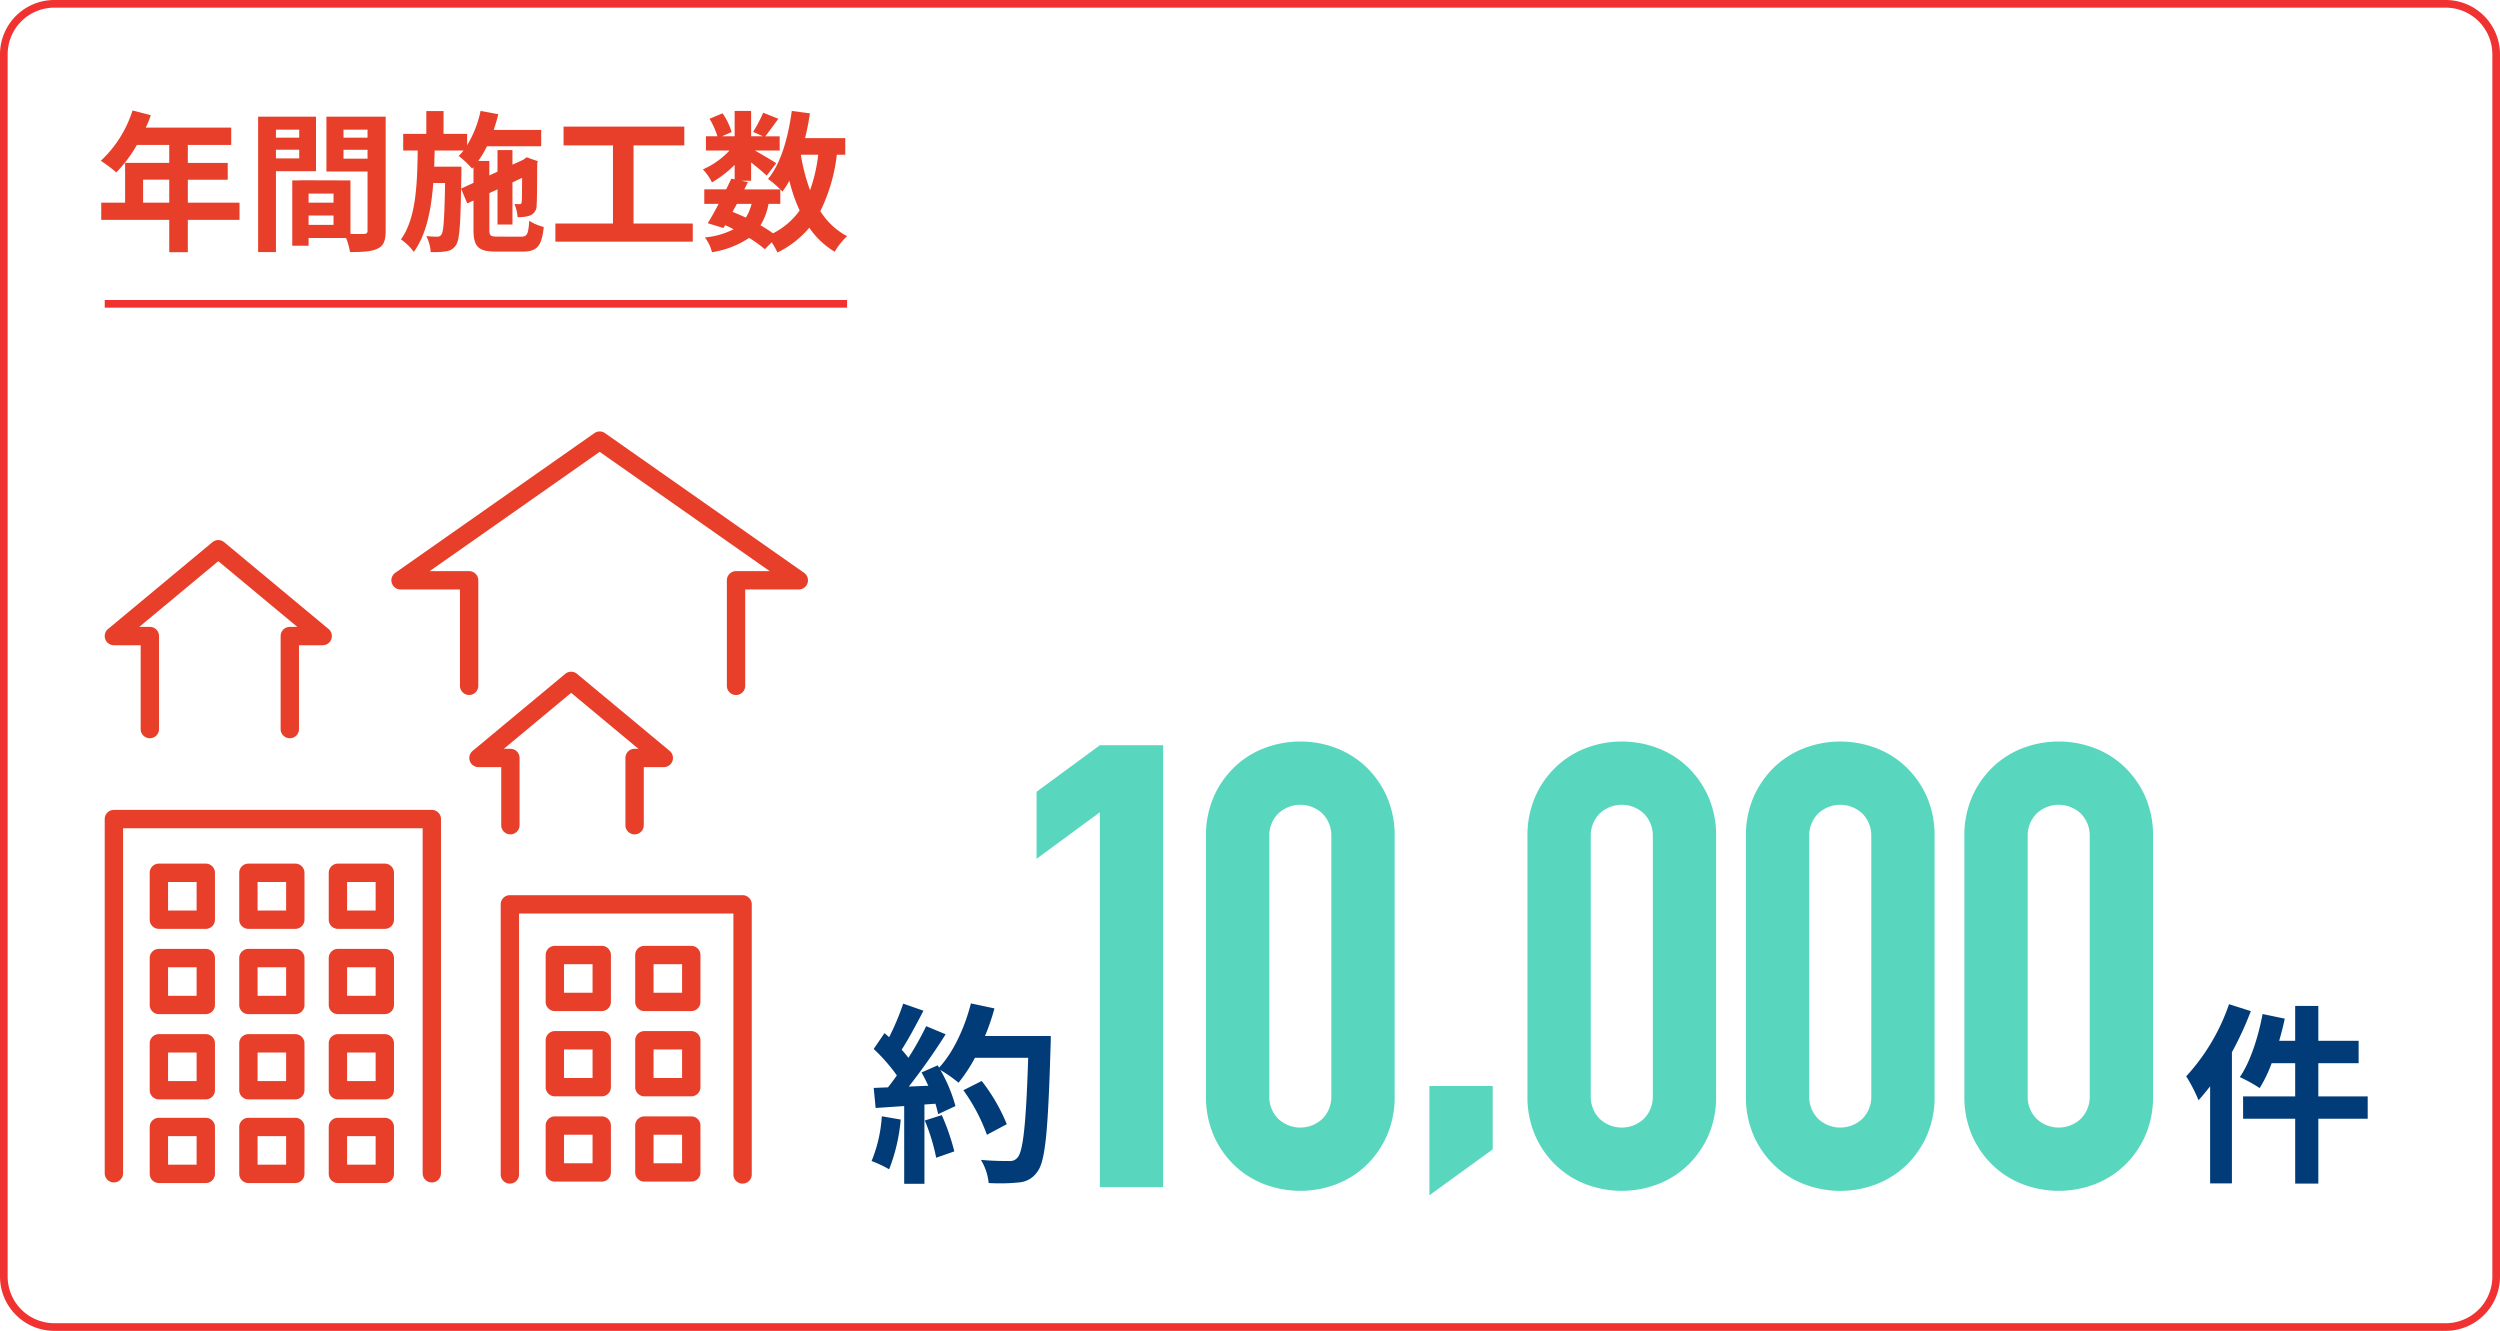<svg xmlns="http://www.w3.org/2000/svg" width="463.156" height="246.557" viewBox="0 0 463.156 246.557">
  <g id="グループ_7085" data-name="グループ 7085" transform="translate(-154.081 -1434.48)">
    <path id="パス_20788" data-name="パス 20788" d="M226.009,1006.652a1.7,1.7,0,0,1-1.7-1.7V941.033h-55.5v63.918a1.7,1.7,0,1,1-3.4,0V939.333a1.7,1.7,0,0,1,1.7-1.7h58.9a1.7,1.7,0,0,1,1.7,1.7v65.618A1.7,1.7,0,0,1,226.009,1006.652Z" transform="translate(8.072 646.891)" fill="#e83f2a"/>
    <path id="パス_20789" data-name="パス 20789" d="M184.132,959.673h-8.688a1.7,1.7,0,0,1-1.7-1.7v-8.688a1.7,1.7,0,0,1,1.7-1.7h8.688a1.7,1.7,0,0,1,1.7,1.7v8.688A1.7,1.7,0,0,1,184.132,959.673Zm-6.987-3.4h5.286v-5.286h-5.286Z" transform="translate(8.072 646.891)" fill="#e83f2a"/>
    <path id="パス_20790" data-name="パス 20790" d="M184.132,975.469h-8.688a1.7,1.7,0,0,1-1.7-1.7v-8.687a1.7,1.7,0,0,1,1.7-1.7h8.688a1.7,1.7,0,0,1,1.7,1.7v8.687A1.7,1.7,0,0,1,184.132,975.469Zm-6.987-3.4h5.286v-5.286h-5.286Z" transform="translate(8.072 646.891)" fill="#e83f2a"/>
    <path id="パス_20791" data-name="パス 20791" d="M184.132,991.264h-8.688a1.7,1.7,0,0,1-1.7-1.7v-8.687a1.7,1.7,0,0,1,1.7-1.7h8.688a1.7,1.7,0,0,1,1.7,1.7v8.687A1.7,1.7,0,0,1,184.132,991.264Zm-6.987-3.4h5.286v-5.286h-5.286Z" transform="translate(8.072 646.891)" fill="#e83f2a"/>
    <path id="パス_20792" data-name="パス 20792" d="M200.717,959.673h-8.688a1.7,1.7,0,0,1-1.7-1.7v-8.688a1.7,1.7,0,0,1,1.7-1.7h8.688a1.7,1.7,0,0,1,1.7,1.7v8.688A1.7,1.7,0,0,1,200.717,959.673Zm-6.987-3.4h5.286v-5.286H193.73Z" transform="translate(8.072 646.891)" fill="#e83f2a"/>
    <path id="パス_20793" data-name="パス 20793" d="M200.717,975.469h-8.688a1.7,1.7,0,0,1-1.7-1.7v-8.687a1.7,1.7,0,0,1,1.7-1.7h8.688a1.7,1.7,0,0,1,1.7,1.7v8.687A1.7,1.7,0,0,1,200.717,975.469Zm-6.987-3.4h5.286v-5.286H193.73Z" transform="translate(8.072 646.891)" fill="#e83f2a"/>
    <path id="パス_20794" data-name="パス 20794" d="M200.717,991.264h-8.688a1.7,1.7,0,0,1-1.7-1.7v-8.687a1.7,1.7,0,0,1,1.7-1.7h8.688a1.7,1.7,0,0,1,1.7,1.7v8.687A1.7,1.7,0,0,1,200.717,991.264Zm-6.987-3.4h5.286v-5.286H193.73Z" transform="translate(8.072 646.891)" fill="#e83f2a"/>
    <path id="パス_20795" data-name="パス 20795" d="M217.3,959.673h-8.687a1.7,1.7,0,0,1-1.7-1.7v-8.688a1.7,1.7,0,0,1,1.7-1.7H217.3a1.7,1.7,0,0,1,1.7,1.7v8.688A1.7,1.7,0,0,1,217.3,959.673Zm-6.987-3.4H215.6v-5.286h-5.287Z" transform="translate(8.072 646.891)" fill="#e83f2a"/>
    <path id="パス_20796" data-name="パス 20796" d="M217.3,975.469h-8.687a1.7,1.7,0,0,1-1.7-1.7v-8.687a1.7,1.7,0,0,1,1.7-1.7H217.3a1.7,1.7,0,0,1,1.7,1.7v8.687A1.7,1.7,0,0,1,217.3,975.469Zm-6.987-3.4H215.6v-5.286h-5.287Z" transform="translate(8.072 646.891)" fill="#e83f2a"/>
    <path id="パス_20797" data-name="パス 20797" d="M217.3,991.264h-8.687a1.7,1.7,0,0,1-1.7-1.7v-8.687a1.7,1.7,0,0,1,1.7-1.7H217.3a1.7,1.7,0,0,1,1.7,1.7v8.687A1.7,1.7,0,0,1,217.3,991.264Zm-6.987-3.4H215.6v-5.286h-5.287Z" transform="translate(8.072 646.891)" fill="#e83f2a"/>
    <path id="パス_20798" data-name="パス 20798" d="M184.132,1006.762h-8.688a1.7,1.7,0,0,1-1.7-1.7v-8.688a1.7,1.7,0,0,1,1.7-1.7h8.688a1.7,1.7,0,0,1,1.7,1.7v8.688A1.7,1.7,0,0,1,184.132,1006.762Zm-6.987-3.4h5.286v-5.285h-5.286Z" transform="translate(8.072 646.891)" fill="#e83f2a"/>
    <path id="パス_20799" data-name="パス 20799" d="M200.717,1006.762h-8.688a1.7,1.7,0,0,1-1.7-1.7v-8.688a1.7,1.7,0,0,1,1.7-1.7h8.688a1.7,1.7,0,0,1,1.7,1.7v8.688A1.7,1.7,0,0,1,200.717,1006.762Zm-6.987-3.4h5.286v-5.285H193.73Z" transform="translate(8.072 646.891)" fill="#e83f2a"/>
    <path id="パス_20800" data-name="パス 20800" d="M217.3,1006.762h-8.687a1.7,1.7,0,0,1-1.7-1.7v-8.688a1.7,1.7,0,0,1,1.7-1.7H217.3a1.7,1.7,0,0,1,1.7,1.7v8.688A1.7,1.7,0,0,1,217.3,1006.762Zm-6.987-3.4H215.6v-5.285h-5.287Z" transform="translate(8.072 646.891)" fill="#e83f2a"/>
    <path id="パス_20801" data-name="パス 20801" d="M283.581,1006.871a1.7,1.7,0,0,1-1.7-1.7V956.833H242.168v48.337a1.7,1.7,0,1,1-3.4,0V955.133a1.7,1.7,0,0,1,1.7-1.7h43.114a1.7,1.7,0,0,1,1.7,1.7v50.037A1.7,1.7,0,0,1,283.581,1006.871Z" transform="translate(8.072 646.891)" fill="#e83f2a"/>
    <path id="パス_20802" data-name="パス 20802" d="M257.49,974.906H248.8a1.7,1.7,0,0,1-1.7-1.7v-8.688a1.7,1.7,0,0,1,1.7-1.7h8.688a1.7,1.7,0,0,1,1.7,1.7v8.688A1.7,1.7,0,0,1,257.49,974.906Zm-6.987-3.4h5.286v-5.286H250.5Z" transform="translate(8.072 646.891)" fill="#e83f2a"/>
    <path id="パス_20803" data-name="パス 20803" d="M257.49,990.7H248.8a1.7,1.7,0,0,1-1.7-1.7v-8.688a1.7,1.7,0,0,1,1.7-1.7h8.688a1.7,1.7,0,0,1,1.7,1.7V989A1.7,1.7,0,0,1,257.49,990.7Zm-6.987-3.4h5.286v-5.286H250.5Z" transform="translate(8.072 646.891)" fill="#e83f2a"/>
    <path id="パス_20804" data-name="パス 20804" d="M257.49,1006.5H248.8a1.7,1.7,0,0,1-1.7-1.7v-8.688a1.7,1.7,0,0,1,1.7-1.7h8.688a1.7,1.7,0,0,1,1.7,1.7v8.688A1.7,1.7,0,0,1,257.49,1006.5Zm-6.987-3.4h5.286V997.81H250.5Z" transform="translate(8.072 646.891)" fill="#e83f2a"/>
    <path id="パス_20805" data-name="パス 20805" d="M274.075,974.906h-8.688a1.7,1.7,0,0,1-1.7-1.7v-8.688a1.7,1.7,0,0,1,1.7-1.7h8.688a1.7,1.7,0,0,1,1.7,1.7v8.688A1.7,1.7,0,0,1,274.075,974.906Zm-6.987-3.4h5.286v-5.286h-5.286Z" transform="translate(8.072 646.891)" fill="#e83f2a"/>
    <path id="パス_20806" data-name="パス 20806" d="M274.075,990.7h-8.688a1.7,1.7,0,0,1-1.7-1.7v-8.688a1.7,1.7,0,0,1,1.7-1.7h8.688a1.7,1.7,0,0,1,1.7,1.7V989A1.7,1.7,0,0,1,274.075,990.7Zm-6.987-3.4h5.286v-5.286h-5.286Z" transform="translate(8.072 646.891)" fill="#e83f2a"/>
    <path id="パス_20807" data-name="パス 20807" d="M274.075,1006.5h-8.688a1.7,1.7,0,0,1-1.7-1.7v-8.688a1.7,1.7,0,0,1,1.7-1.7h8.688a1.7,1.7,0,0,1,1.7,1.7v8.688A1.7,1.7,0,0,1,274.075,1006.5Zm-6.987-3.4h5.286V997.81h-5.286Z" transform="translate(8.072 646.891)" fill="#e83f2a"/>
    <path id="パス_20823" data-name="パス 20823" d="M599.111,1034.146H156.062a10.066,10.066,0,0,1-10.053-10.054V797.643a10.065,10.065,0,0,1,10.053-10.054H599.111a10.065,10.065,0,0,1,10.054,10.054v226.449A10.066,10.066,0,0,1,599.111,1034.146ZM156.062,789.006a8.647,8.647,0,0,0-8.636,8.637v226.449a8.646,8.646,0,0,0,8.636,8.636H599.111a8.647,8.647,0,0,0,8.637-8.636V797.643a8.647,8.647,0,0,0-8.637-8.637Z" transform="translate(8.072 646.891)" fill="#f03230"/>
    <path id="パス_20824" data-name="パス 20824" d="M349.771,1007.518V938.07l-11.728,8.623V934.275l11.728-8.623H361.5v81.866Z" transform="translate(8.072 646.891)" fill="#58d6be"/>
    <path id="パス_20825" data-name="パス 20825" d="M369.432,942.554a17.853,17.853,0,0,1,1.437-7.359,17.22,17.22,0,0,1,3.852-5.519,16.57,16.57,0,0,1,5.576-3.507,18.713,18.713,0,0,1,13.224,0,16.609,16.609,0,0,1,5.576,3.507,17.264,17.264,0,0,1,3.851,5.519,17.885,17.885,0,0,1,1.438,7.359v48.062a17.877,17.877,0,0,1-1.438,7.358,17.221,17.221,0,0,1-3.851,5.519,16.579,16.579,0,0,1-5.576,3.507,18.714,18.714,0,0,1-13.224,0,16.54,16.54,0,0,1-5.576-3.507,17.177,17.177,0,0,1-3.852-5.519,17.845,17.845,0,0,1-1.437-7.358Zm11.728,48.062a5.79,5.79,0,0,0,1.61,4.2,5.974,5.974,0,0,0,8.278,0,5.8,5.8,0,0,0,1.609-4.2V942.554a5.807,5.807,0,0,0-1.609-4.2,5.972,5.972,0,0,0-8.278,0,5.8,5.8,0,0,0-1.61,4.2Z" transform="translate(8.072 646.891)" fill="#58d6be"/>
    <path id="パス_20826" data-name="パス 20826" d="M410.824,1009.025V988.79h11.728v11.728Z" transform="translate(8.072 646.891)" fill="#58d6be"/>
    <path id="パス_20827" data-name="パス 20827" d="M428.989,942.554a17.853,17.853,0,0,1,1.438-7.359,17.233,17.233,0,0,1,3.851-5.519,16.59,16.59,0,0,1,5.576-3.507,18.713,18.713,0,0,1,13.224,0,16.59,16.59,0,0,1,5.576,3.507,17.251,17.251,0,0,1,3.852,5.519,17.886,17.886,0,0,1,1.437,7.359v48.062a17.878,17.878,0,0,1-1.437,7.358,17.208,17.208,0,0,1-3.852,5.519,16.559,16.559,0,0,1-5.576,3.507,18.714,18.714,0,0,1-13.224,0,16.559,16.559,0,0,1-5.576-3.507,17.19,17.19,0,0,1-3.851-5.519,17.845,17.845,0,0,1-1.438-7.358Zm11.729,48.062a5.794,5.794,0,0,0,1.609,4.2,5.974,5.974,0,0,0,8.278,0,5.8,5.8,0,0,0,1.61-4.2V942.554a5.8,5.8,0,0,0-1.61-4.2,5.972,5.972,0,0,0-8.278,0,5.8,5.8,0,0,0-1.609,4.2Z" transform="translate(8.072 646.891)" fill="#58d6be"/>
    <path id="パス_20828" data-name="パス 20828" d="M469.462,942.554A17.853,17.853,0,0,1,470.9,935.2a17.236,17.236,0,0,1,3.852-5.519,16.58,16.58,0,0,1,5.576-3.507,18.713,18.713,0,0,1,13.224,0,16.6,16.6,0,0,1,5.576,3.507,17.268,17.268,0,0,1,3.852,5.519,17.885,17.885,0,0,1,1.437,7.359v48.062a17.877,17.877,0,0,1-1.437,7.358,17.224,17.224,0,0,1-3.852,5.519,16.569,16.569,0,0,1-5.576,3.507,18.714,18.714,0,0,1-13.224,0,16.549,16.549,0,0,1-5.576-3.507,17.192,17.192,0,0,1-3.852-5.519,17.845,17.845,0,0,1-1.437-7.358Zm11.728,48.062a5.794,5.794,0,0,0,1.61,4.2,5.974,5.974,0,0,0,8.278,0,5.8,5.8,0,0,0,1.609-4.2V942.554a5.807,5.807,0,0,0-1.609-4.2,5.972,5.972,0,0,0-8.278,0,5.8,5.8,0,0,0-1.61,4.2Z" transform="translate(8.072 646.891)" fill="#58d6be"/>
    <path id="パス_20829" data-name="パス 20829" d="M509.934,942.554a17.853,17.853,0,0,1,1.437-7.359,17.219,17.219,0,0,1,3.852-5.519,16.57,16.57,0,0,1,5.576-3.507,18.711,18.711,0,0,1,13.223,0,16.6,16.6,0,0,1,5.577,3.507,17.264,17.264,0,0,1,3.851,5.519,17.885,17.885,0,0,1,1.438,7.359v48.062a17.877,17.877,0,0,1-1.438,7.358,17.221,17.221,0,0,1-3.851,5.519,16.573,16.573,0,0,1-5.577,3.507,18.712,18.712,0,0,1-13.223,0,16.539,16.539,0,0,1-5.576-3.507,17.176,17.176,0,0,1-3.852-5.519,17.845,17.845,0,0,1-1.437-7.358Zm11.728,48.062a5.794,5.794,0,0,0,1.609,4.2,5.976,5.976,0,0,0,8.279,0,5.8,5.8,0,0,0,1.609-4.2V942.554a5.807,5.807,0,0,0-1.609-4.2,5.973,5.973,0,0,0-8.279,0,5.8,5.8,0,0,0-1.609,4.2Z" transform="translate(8.072 646.891)" fill="#58d6be"/>
    <path id="パス_20830" data-name="パス 20830" d="M563,974.913a60.514,60.514,0,0,1-3.5,7.611v24.3h-4.038V988.85c-.715.893-1.43,1.786-2.145,2.572a28.955,28.955,0,0,0-2.287-4.431,37.814,37.814,0,0,0,7.934-13.365Zm21.656,19.94h-9.148v12.007h-4.288V994.853h-9.65v-4.145h9.65v-6.147h-4.361a25.064,25.064,0,0,1-2.215,4.61,27.606,27.606,0,0,0-3.681-2.037c1.929-2.787,3.4-7.326,4.217-11.686l4.11.858c-.286,1.394-.644,2.752-1.037,4.11h2.967v-6.468h4.288v6.468h7.468v4.145h-7.468v6.147h9.148Z" transform="translate(8.072 646.891)" fill="#013c78"/>
    <path id="パス_20831" data-name="パス 20831" d="M312.877,995a32.971,32.971,0,0,1-2.145,9.22,20.938,20.938,0,0,0-3.252-1.537,25.932,25.932,0,0,0,1.895-8.29Zm27.8-15.474s0,1.43-.036,1.966c-.464,15.652-.965,21.3-2.466,23.193a4.43,4.43,0,0,1-3.431,1.965,34.211,34.211,0,0,1-5.574.107,10.155,10.155,0,0,0-1.43-4.288c2.252.214,4.288.214,5.253.214a1.762,1.762,0,0,0,1.5-.608c1.072-1.107,1.608-6.324,2-18.51h-9.863a29.424,29.424,0,0,1-3.038,4.609,27.271,27.271,0,0,0-3.36-2.358,28.443,28.443,0,0,1,2.788,6.683L319.81,994a19.44,19.44,0,0,0-.5-1.93l-2.038.142V1006.9h-3.751v-14.4l-5.29.357-.357-3.717,2.645-.107c.536-.679,1.107-1.429,1.643-2.215a33.6,33.6,0,0,0-4.288-4.9l2-2.931.857.751a47.307,47.307,0,0,0,2.61-6.218l3.752,1.322c-1.286,2.466-2.752,5.218-4.038,7.219.465.5.893,1.036,1.251,1.5a55.977,55.977,0,0,0,3.287-5.861l3.609,1.5a114.8,114.8,0,0,1-6.825,9.684l3.609-.143c-.393-.857-.822-1.715-1.251-2.466l3-1.322.25.429c2.645-2.823,4.753-7.4,5.9-11.9l4.36.929a41.053,41.053,0,0,1-1.751,5.11Zm-20.191,14.652a40.77,40.77,0,0,1,2.323,6.719l-3.36,1.178a36.338,36.338,0,0,0-2.108-6.9Zm8.363,3.645a33.827,33.827,0,0,0-4.361-8.255l3.395-1.715a33.635,33.635,0,0,1,4.646,8.005Z" transform="translate(8.072 646.891)" fill="#013c78"/>
    <path id="パス_20885" data-name="パス 20885" d="M199.7,924.361a1.7,1.7,0,0,1-1.7-1.7V905.427a1.7,1.7,0,0,1,1.7-1.7h1.388L186.45,891.554l-14.636,12.172h1.956a1.7,1.7,0,0,1,1.7,1.7v17.234a1.7,1.7,0,0,1-3.4,0V907.127h-4.96a1.7,1.7,0,0,1-1.087-3.008l19.34-16.085a1.7,1.7,0,0,1,2.175,0l19.34,16.085a1.7,1.7,0,0,1-1.087,3.008H201.4v15.534A1.7,1.7,0,0,1,199.7,924.361Z" transform="translate(8.072 646.891)" fill="#e83f2a"/>
    <path id="パス_20886" data-name="パス 20886" d="M263.576,942.169a1.7,1.7,0,0,1-1.7-1.7V928.009a1.7,1.7,0,0,1,1.7-1.7h.7L251.82,915.946l-12.459,10.362h1.205a1.7,1.7,0,0,1,1.7,1.7v12.459a1.7,1.7,0,1,1-3.4,0V929.709h-4.21a1.7,1.7,0,0,1-1.087-3.008l17.163-14.275a1.7,1.7,0,0,1,2.175,0L270.071,926.7a1.7,1.7,0,0,1-1.087,3.008h-3.707v10.759A1.7,1.7,0,0,1,263.576,942.169Z" transform="translate(8.072 646.891)" fill="#e83f2a"/>
    <path id="パス_20887" data-name="パス 20887" d="M282.369,916.347a1.7,1.7,0,0,1-1.7-1.7V895.1a1.7,1.7,0,0,1,1.7-1.7h6.236l-31.5-22.1-31.5,22.1h7.316a1.7,1.7,0,0,1,1.7,1.7v19.542a1.7,1.7,0,0,1-3.4,0V896.8h-11a1.7,1.7,0,0,1-.977-3.093l36.886-25.878a1.7,1.7,0,0,1,1.955,0l36.886,25.878a1.7,1.7,0,0,1-.977,3.093H284.07v17.842A1.7,1.7,0,0,1,282.369,916.347Z" transform="translate(8.072 646.891)" fill="#e83f2a"/>
    <path id="パス_21031" data-name="パス 21031" d="M190.384,828.324h-9.576v5.991h-3.445v-5.991h-12.6v-3.192h4.423v-7.364h8.176v-3.332h-5.992a25.088,25.088,0,0,1-3.808,5.1,25.884,25.884,0,0,0-2.883-2.157,21.6,21.6,0,0,0,5.88-9.323l3.387.867a17.747,17.747,0,0,1-.924,2.3h15.821v3.22h-8.036v3.332H188.2v3.107h-7.391v4.257h9.576Zm-13.021-3.192v-4.257H172.52v4.257Z" transform="translate(8.072 646.891)" fill="#e83f2a"/>
    <path id="パス_21032" data-name="パス 21032" d="M197.132,819.308v14.98h-3.305V809.2h10.725v10.108Zm0-7.7v1.485h4.311v-1.485Zm4.311,5.321v-1.6h-4.311v1.6Zm16.016,13.411c0,1.792-.363,2.772-1.483,3.3-1.092.56-2.716.644-5.124.644a12.259,12.259,0,0,0-.729-2.6H203.18v1.427h-3.025v-12.1h1.372v-.028l9.409.028v9.912c1.091.028,2.127.028,2.492,0,.5,0,.672-.168.672-.616V819.364h-7.617V809.2h10.976Zm-9.659-6.887h-4.62v1.68h4.62Zm0,5.8v-1.736h-4.62v1.736Zm1.847-17.641v1.485H214.1v-1.485Zm4.453,5.376v-1.651h-4.453v1.651Z" transform="translate(8.072 646.891)" fill="#e83f2a"/>
    <path id="パス_21033" data-name="パス 21033" d="M242.575,831.432c1.092,0,1.317-.476,1.485-2.94a9.193,9.193,0,0,0,2.687,1.148c-.363,3.5-1.2,4.564-3.92,4.564h-4.9c-3.3,0-4.2-.9-4.2-4.088V824.74l-1.149.531-1.147-2.715c-.113,6.86-.309,9.548-.953,10.444a2.5,2.5,0,0,1-1.792,1.147,14.612,14.612,0,0,1-2.883.141,7.843,7.843,0,0,0-.813-2.969,15.511,15.511,0,0,0,2.017.113.811.811,0,0,0,.811-.449c.365-.56.533-2.911.645-9.491h-2.185c-.391,5.04-1.288,9.575-3.611,12.768a9.869,9.869,0,0,0-2.381-2.324c2.773-3.836,3.025-10,3.109-16.464h-2.688v-3.08h4.283v-4.228h3.193v4.228h4.368v2.1a20.273,20.273,0,0,0,2.492-6.356l3.275.615c-.223.98-.532,1.96-.84,2.913h8.792v3.024H236.22a18.289,18.289,0,0,1-1.6,2.716h2.045v2.688l1.512-.7v-4h2.771V818.1l2.017-.924.111-.084.5-.365,2.072.728-.112.449c-.027,3.976-.027,6.832-.111,7.672a1.968,1.968,0,0,1-1.2,1.932,6.406,6.406,0,0,1-2.325.307,7.551,7.551,0,0,0-.588-2.435c.336.028.729.028.953.028s.364-.057.391-.42c.057-.252.057-1.792.084-4.452l-1.792.839v7.812H238.18v-6.524l-1.512.7v6.748c0,1.148.2,1.316,1.6,1.316Zm-8.847-9.969v-2.911l-.252.28a18.173,18.173,0,0,0-2.493-2.353,10.3,10.3,0,0,0,.9-1.007h-5.349c-.027,1.007-.055,2.016-.084,3h5.04v1.26l-.055,2.8Z" transform="translate(8.072 646.891)" fill="#e83f2a"/>
    <path id="パス_21034" data-name="パス 21034" d="M274.355,829v3.359H248.9V829h10.668V814.52h-9.155v-3.472h22.371v3.472H263.38V829Z" transform="translate(8.072 646.891)" fill="#e83f2a"/>
    <path id="パス_21035" data-name="パス 21035" d="M301.039,816.256a31.515,31.515,0,0,1-3.052,10.444,13.142,13.142,0,0,0,4.956,4.648,12.874,12.874,0,0,0-2.3,2.883,15.2,15.2,0,0,1-4.7-4.451,18.189,18.189,0,0,1-5.908,4.592,12.536,12.536,0,0,0-1.063-1.9l-1.26,1.287a26.734,26.734,0,0,0-2.912-2.1,17.175,17.175,0,0,1-6.889,2.659,7.341,7.341,0,0,0-1.315-2.743,14.74,14.74,0,0,0,5.32-1.512,16.021,16.021,0,0,0-1.568-.756l-.309.531-2.911-.9c.615-.98,1.315-2.239,2.016-3.584h-2.661v-2.688h4.061c.336-.7.672-1.372.951-1.987l.616.14v-2.688a20.149,20.149,0,0,1-4.2,3.247,10.012,10.012,0,0,0-1.68-2.407,14.888,14.888,0,0,0,4.928-3.5h-4.367V812.84h2.128a14.916,14.916,0,0,0-1.456-3.248l2.407-1.009a11.938,11.938,0,0,1,1.681,3.473l-1.792.784h2.351v-4.7h3.052v4.7h2.213l-1.849-.812a26.93,26.93,0,0,0,1.876-3.556l2.8,1.12c-.867,1.2-1.735,2.38-2.407,3.248h2.659v2.632h-4.592c1.344.756,3.332,1.932,3.949,2.352l-1.764,2.3c-.616-.588-1.792-1.568-2.885-2.436v3.388h-1.792l1.2.252-.672,1.343h6.664a19.391,19.391,0,0,0-2.267-1.931c2.38-2.857,3.723-7.616,4.4-12.6l3.361.447c-.225,1.569-.533,3.108-.9,4.593h7.448v3.08ZM281.72,826.839c.84.337,1.651.673,2.464,1.065a8.509,8.509,0,0,0,1.063-2.549h-2.716Zm6.664-1.484a11.314,11.314,0,0,1-1.485,3.977,25.891,25.891,0,0,1,2.325,1.483,13.724,13.724,0,0,0,4.927-4.228,29.706,29.706,0,0,1-1.9-5.515,17.79,17.79,0,0,1-1.287,2.015c-.112-.111-.225-.252-.393-.42v2.688Zm5.991-9.1a35.4,35.4,0,0,0,1.708,6.579,30,30,0,0,0,1.513-6.579Z" transform="translate(8.072 646.891)" fill="#e83f2a"/>
    <path id="パス_24969" data-name="パス 24969" d="M0,0H137.531V1.417H0Z" transform="translate(173.484 1490.06)" fill="#f03230"/>
  </g>
</svg>
